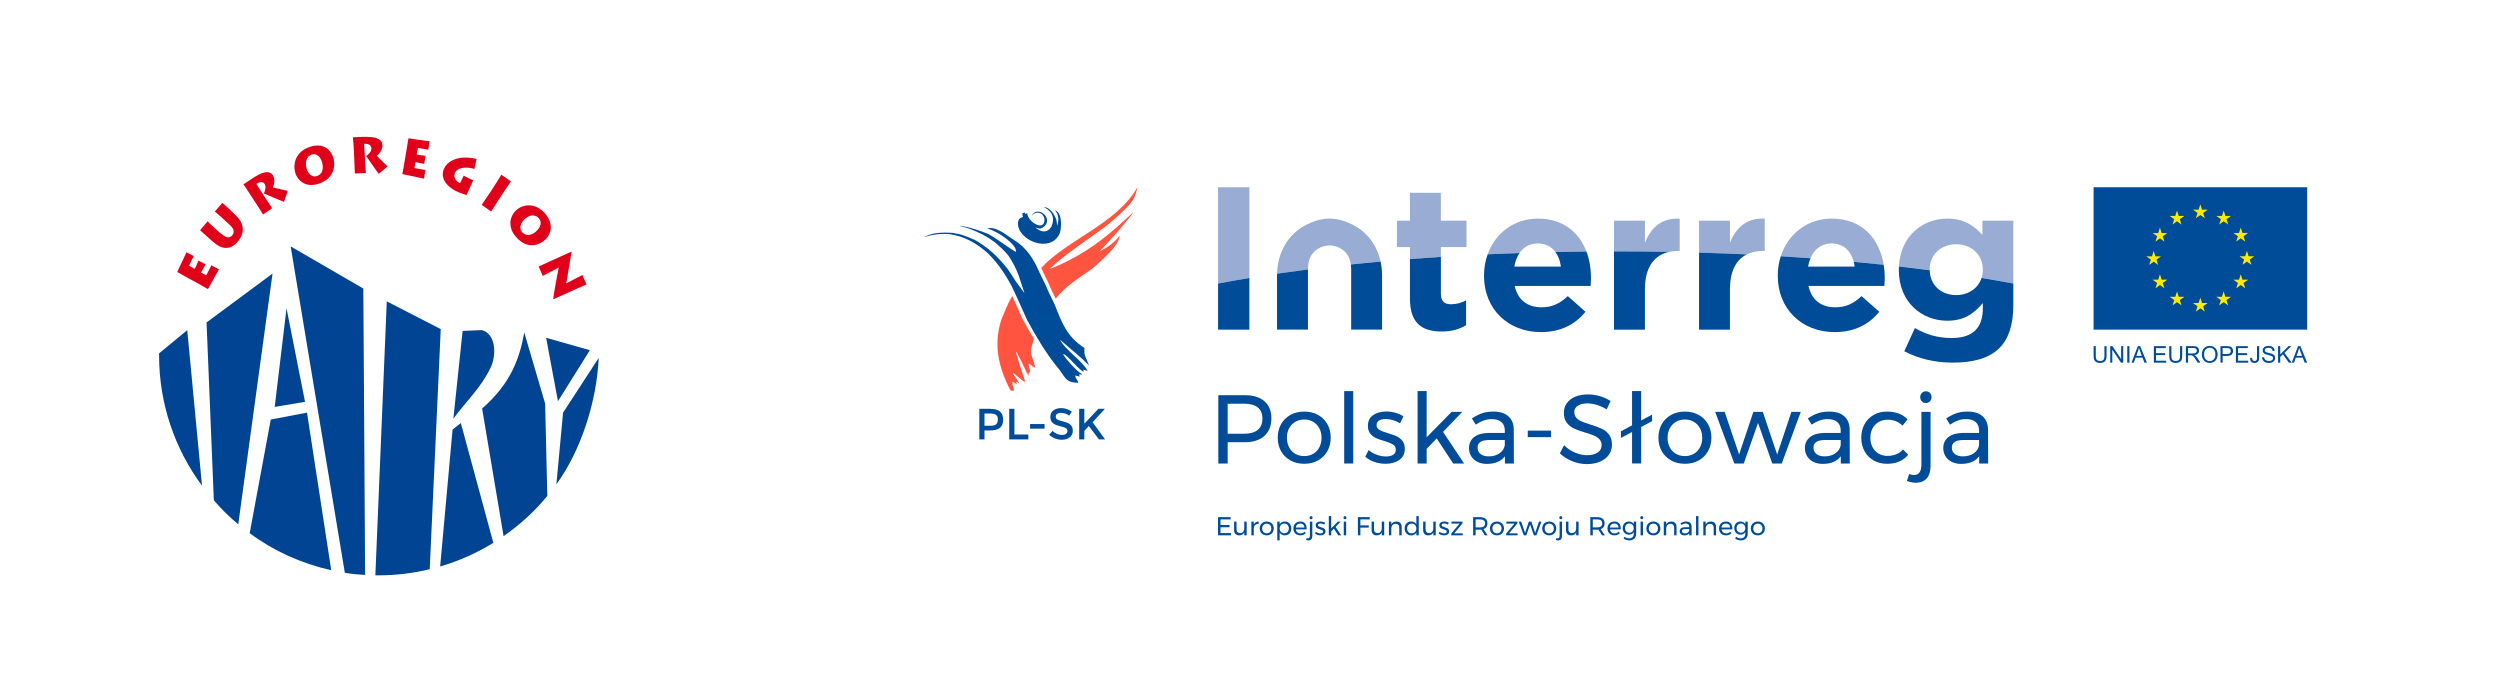 <?xml version="1.0" encoding="utf-8"?>
<!-- Generator: Adobe Illustrator 14.0.0, SVG Export Plug-In . SVG Version: 6.00 Build 43363)  -->
<!DOCTYPE svg PUBLIC "-//W3C//DTD SVG 1.1//EN" "http://www.w3.org/Graphics/SVG/1.1/DTD/svg11.dtd">
<svg version="1.1" id="Warstwa_1" xmlns="http://www.w3.org/2000/svg" xmlns:xlink="http://www.w3.org/1999/xlink" x="0px" y="0px"
	 width="675px" height="187px" viewBox="18 -16 675 187" enable-background="new 18 -16 675 187" xml:space="preserve">
<g>
	<g>
		<path fill="#004493" d="M168.22,114.772l1.809-19.36l9.625-14.783C179.123,92.489,174.814,105.73,168.22,114.772z"/>
		<path fill="#004493" d="M153.967,128.759l-5.798-34.461c7.925-6.914,10.158-13.774,11.381-20.529l5.637,19.198l0.585,24.942
			C162.369,122.059,158.381,125.674,153.967,128.759z"/>
		<path fill="#004493" d="M136.843,136.947l3.351-36.959l2.233-1.757l8.775,32.335C146.788,133.279,141.948,135.459,136.843,136.947
			z"/>
		<path fill="#004493" d="M119.346,139.341l3.084-73.975l14.572,7.499l-2.978,64.828c-4.415,1.064-9.041,1.647-13.774,1.647
			C119.931,139.341,119.666,139.341,119.346,139.341z"/>
		<path fill="#004493" d="M91.585,57.867l-9.253,67.699c-2.394-1.967-4.574-4.146-6.595-6.487l-1.968-48.023L91.585,57.867z"/>
		<path fill="#004493" d="M107.434,137.959l-6.542-42.547l-9.785,1.863l-5.691,30.685C91.851,132.746,99.35,136.15,107.434,137.959z
			"/>
		<path fill="#004493" d="M111.103,138.65L96.478,50.528l19.624,11.381l0.479,77.326C114.72,139.129,112.911,138.97,111.103,138.65z
			"/>
		<polygon fill="#004493" points="165.455,75.205 177.261,78.556 168.646,92.331 		"/>
		<path fill="#004493" d="M60.953,79.406l7.605-6.275l3.988,42.014c-7.286-9.839-11.593-22.017-11.593-35.152
			C60.953,79.777,60.899,79.619,60.953,79.406z"/>
		<polygon fill="#004493" points="92.17,93.871 100.36,92.489 95.361,67.227 		"/>
		<path fill="#004493" d="M140.406,97.062l2.5-23.718l5.212-0.213c3.775,1.011,4.042,6.701,2.287,10.264
			C147.746,88.872,143.703,92.489,140.406,97.062z"/>
	</g>
	<path fill="#E1001A" d="M161.253,50.209v-2.872c0.479-0.106,1.063-0.426,1.595-0.958c1.277-1.223,1.489-2.553,0.585-3.51
		c-0.585-0.638-1.383-0.797-2.18-0.638v-2.765c1.277,0.107,2.606,0.745,3.83,2.074c2.127,2.446,2.234,5.159,0.053,7.233
		C164.285,49.571,162.849,50.316,161.253,50.209L161.253,50.209z M164.551,58.506c0.424-0.213,3.829-2.021,4.308-2.287
		c-0.053,0.266-1.277,6.488-1.49,8.456l0.106,0.106c0.798-0.372,2.554-1.17,4.308-1.967c1.808-0.798,3.616-1.596,4.573-2.021
		l-1.117-2.552c-0.532,0.266-3.723,1.967-4.361,2.287c0.106-0.585,1.064-6.063,1.436-8.456l-0.107-0.106
		c-1.648,0.745-7.924,3.616-8.775,3.989L164.551,58.506z M161.253,39.466v2.765c-0.584,0.16-1.17,0.532-1.648,1.011
		c-1.329,1.223-1.329,2.605-0.638,3.457c0.638,0.639,1.435,0.904,2.287,0.639v2.872c-1.224-0.106-2.605-0.745-3.883-2.181
		c-0.851-0.957-1.33-1.967-1.489-2.872v-1.755c0.212-1.01,0.691-1.861,1.33-2.499C158.275,39.892,159.711,39.308,161.253,39.466
		L161.253,39.466z M155.881,33.085v-0.16l0.054,0.054L155.881,33.085z M155.881,32.925v0.16c-0.318,0.479-1.382,2.074-2.233,3.297
		l-0.797,1.223c-0.745,1.17-2.074,3.191-2.233,3.51l-2.553-1.808c0.373-0.532,2.127-3.191,2.34-3.457l0.798-1.223
		c0.106-0.212,2.021-3.191,2.18-3.457L155.881,32.925L155.881,32.925z M155.881,43.401v1.755
		C155.776,44.519,155.776,43.934,155.881,43.401L155.881,43.401z M102.86,33.883v-2.234c0.266,0,0.478-0.053,0.691-0.106
		c1.383-0.479,1.968-1.808,1.383-3.776c-0.426-1.33-1.17-2.075-2.074-2.127v-2.288c2.446-0.372,4.36,0.798,5.158,3.297
		c0.585,1.968,0.266,5.584-3.988,6.967C103.658,33.776,103.232,33.829,102.86,33.883L102.86,33.883z M116.315,22.821
		c1.489-0.054,1.915,0.531,1.967,1.222c0.054,0.904-0.851,1.702-1.436,2.074c0.373,0.585,3.084,4.361,3.404,4.839l2.393-2.021
		c-0.372-0.425-2.552-2.446-2.871-2.872c0.904-0.851,1.542-1.755,1.489-2.872c-0.053-1.276-1.117-2.021-3.084-2.181
		c-1.17-0.106-3.032-0.053-4.893,0.054c0.054,0.266,0.266,3.244,0.266,3.669l0.053,1.117c0,0.319,0.213,4.68,0.213,5l2.978-0.16
		c-0.053-0.213-0.266-3.669-0.266-4.202L116.315,22.821L116.315,22.821z M132.854,29.893c-0.638-0.052-2.606-0.478-2.978-0.531
		l0.318-1.596c0.266,0.053,2.021,0.426,2.34,0.479l0.373-2.181c-0.585-0.053-2.128-0.266-2.393-0.319l0.319-1.809
		c0.265,0.053,2.339,0.372,2.818,0.479l0.319-2.287c-0.479-0.053-4.946-0.638-5.691-0.797c-0.053,0.372-0.585,3.669-0.638,3.882
		l-0.319,1.861c-0.053,0.319-0.533,3.191-0.691,3.936c0.691,0.106,5.371,1.116,5.85,1.223L132.854,29.893L132.854,29.893z
		 M145.246,33.829c0.16-0.372,0.266-0.638,0.533-1.117l-2.606-1.276c-0.16,0.319-0.32,0.691-0.479,1.063l-0.478,0.958
		c-0.904-0.373-1.967-1.489-1.382-2.766c0.744-1.702,3.562-1.648,5.265-1.063l0.585-2.712c-5.478-1.276-8.084,1.01-8.775,2.553
		c-0.904,1.968-0.212,4.36,3.297,6.168c1.223,0.585,2.447,0.904,2.766,1.011c0.16-0.266,0.638-1.436,0.85-1.862L145.246,33.829z
		 M75.046,55.634c-0.212,0.585-1.223,2.393-1.382,2.712l-1.383-0.744c0.16-0.319,1.063-1.861,1.223-2.233l-1.914-1.011
		c-0.213,0.585-0.904,2.021-1.011,2.233l-1.542-0.851c0.107-0.213,1.011-2.127,1.276-2.606l-1.967-1.011
		c-0.213,0.426-2.181,4.627-2.5,5.318c0.319,0.16,3.19,1.755,3.35,1.861l1.596,0.851c0.266,0.16,2.766,1.543,3.351,1.915
		c0.372-0.638,2.765-4.946,2.978-5.371L75.046,55.634L75.046,55.634z M102.86,23.352v2.287c-0.213,0-0.479,0-0.745,0.106
		c-1.436,0.479-1.808,2.18-1.33,3.776c0.426,1.382,1.224,2.021,2.075,2.127v2.234c-2.712,0.425-4.521-1.277-5.106-3.138
		c-0.798-2.552,0.159-5.85,3.882-7.073C102.062,23.513,102.488,23.406,102.86,23.352L102.86,23.352z M75.737,45.37
		c-0.904-0.798-1.436-1.329-1.649-1.648l-2.074,2.446c0.266,0.212,1.064,0.957,1.542,1.383l0.531,0.479
		c2.447,2.233,3.297,2.712,4.467,2.872c1.808,0.266,3.032-0.904,3.723-1.755c0.958-1.17,1.437-2.5,1.224-3.83
		c-0.213-1.596-1.33-2.766-3.244-4.521l-0.426-0.426c-0.797-0.744-1.595-1.436-1.808-1.595l-2.021,2.34
		c0.372,0.319,1.117,0.958,1.808,1.542l0.373,0.372c2.287,2.074,2.713,2.447,2.872,3.138c0.106,0.532,0,0.957-0.319,1.33
		c-0.266,0.319-0.638,0.585-1.117,0.585c-0.798-0.053-1.595-0.638-3.191-2.074L75.737,45.37L75.737,45.37z M87.225,33.67
		l1.968,3.084c0.266,0.426,2.18,3.297,2.287,3.457l-2.446,1.702c-0.16-0.318-2.5-3.935-2.659-4.148l-0.638-0.957
		c-0.213-0.373-1.808-2.819-2.021-3.031c1.542-1.063,3.084-2.074,4.201-2.659c1.755-0.904,3.084-0.851,3.776,0.212
		c0.584,0.958,0.479,2.074,0,3.297c0.584,0.159,3.457,0.745,3.988,0.904l-1.01,2.978c-0.532-0.213-4.787-1.968-5.425-2.287
		c0.319-0.638,0.691-1.808,0.212-2.553C89.086,33.138,88.395,32.872,87.225,33.67z"/>
</g>
<rect x="583.266" y="34.556" fill="#004C99" width="57.671" height="38.446"/>
<g>
	<defs>
		<rect id="SVGID_1_" x="238.603" y="5.679" width="431.231" height="151.739"/>
	</defs>
	<clipPath id="SVGID_2_">
		<use xlink:href="#SVGID_1_"  overflow="visible"/>
	</clipPath>
	<path clip-path="url(#SVGID_2_)" fill="#99ACD4" d="M346.875,60.557c2.748-0.523,5.572-1.021,8.458-1.501V34.568h-8.458V60.557z"/>
	<path clip-path="url(#SVGID_2_)" fill="#99ACD4" d="M407.036,36.05h-8.349v7.524h-3.514v7.14h3.514v3.233
		c2.756-0.214,5.539-0.413,8.349-0.595v-2.639h6.921v-7.14h-6.921V36.05z"/>
	<path clip-path="url(#SVGID_2_)" fill="#99ACD4" d="M433.236,49.726c2.048,0,3.646,0.862,4.724,2.32
		c2.777-0.06,5.569-0.104,8.374-0.131c-1.936-5.125-6.201-8.889-13.098-8.889c-6.521,0-11.537,4.011-13.566,9.632
		c2.848-0.131,5.718-0.245,8.608-0.345C429.402,50.68,431.085,49.726,433.236,49.726"/>
	<path clip-path="url(#SVGID_2_)" fill="#99ACD4" d="M462.128,49.506v-5.932h-8.349v8.301c0.153,0,0.304-0.001,0.458-0.001
		c4.847,0,9.659,0.047,14.433,0.137c0.751-0.162,1.551-0.252,2.41-0.252h0.44v-8.733C466.577,42.806,463.83,45.441,462.128,49.506"
		/>
	<path clip-path="url(#SVGID_2_)" fill="#99ACD4" d="M485.087,49.506v-5.932h-8.347v8.63c4.339,0.127,8.639,0.29,12.888,0.491
		c1.252-0.624,2.731-0.937,4.411-0.937h0.44v-8.733C489.535,42.806,486.788,45.441,485.087,49.506"/>
	<path clip-path="url(#SVGID_2_)" fill="#99ACD4" d="M512.551,49.726c3.089,0,5.157,1.953,5.95,4.959
		c2.731,0.252,5.431,0.52,8.093,0.803c-1.119-6.856-5.62-12.462-14.043-12.462c-6.723,0-11.844,4.268-13.742,10.166
		c2.699,0.163,5.375,0.342,8.024,0.534C507.877,51.248,509.842,49.726,512.551,49.726"/>
	<path clip-path="url(#SVGID_2_)" fill="#99ACD4" d="M553.249,47.419c-2.25-2.472-4.94-4.395-9.5-4.395
		c-6.543,0-12.655,4.648-13.035,12.921c2.815,0.322,5.59,0.663,8.316,1.021c-0.001-0.035-0.005-0.067-0.005-0.102v-0.11
		c0-4.01,3.075-6.811,7.14-6.811s7.195,2.801,7.195,6.811v0.11c0,0.773-0.119,1.499-0.336,2.171c2.926,0.484,5.789,0.99,8.574,1.52
		V43.574h-8.35V47.419z"/>
	<path clip-path="url(#SVGID_2_)" fill="#99ACD4" d="M383.295,44.706c-1.819-0.924-3.929-1.685-6.314-1.685
		c-2.389,0-4.498,0.761-6.318,1.685c-4.936,2.508-7.712,7.502-7.853,13.183c2.729-0.4,5.509-0.78,8.338-1.142
		c0.016-2.848,0.9-4.761,3.455-5.975c0.553-0.262,1.775-0.519,2.378-0.519c0.6,0,1.822,0.257,2.375,0.519
		c2.125,1.01,3.086,2.521,3.36,4.627c2.646-0.279,5.328-0.539,8.042-0.786C389.822,50.332,387.256,46.718,383.295,44.706"/>
	<path clip-path="url(#SVGID_2_)" fill="#004C99" d="M346.875,73.012h8.458V59.056c-2.886,0.479-5.71,0.978-8.458,1.501V73.012z"/>
	<path clip-path="url(#SVGID_2_)" fill="#004C99" d="M398.688,64.664c0,6.811,3.461,8.843,8.569,8.843
		c2.8,0,4.831-0.659,6.589-1.703v-6.7c-1.208,0.659-2.579,1.044-4.118,1.044c-1.867,0-2.691-0.935-2.691-2.857v-9.937
		c-2.812,0.18-5.593,0.38-8.349,0.594V64.664z"/>
	<path clip-path="url(#SVGID_2_)" fill="#004C99" d="M437.96,52.045c0.769,1.041,1.276,2.384,1.482,3.941h-12.577
		c0.25-1.435,0.729-2.679,1.413-3.674c-2.891,0.1-5.761,0.214-8.608,0.345c-0.638,1.764-0.989,3.682-0.989,5.69v0.111
		c0,9.007,6.536,15.212,15.379,15.212c5.328,0,9.281-2.087,12.027-5.492l-4.778-4.23c-2.307,2.143-4.338,3.021-7.138,3.021
		c-3.734,0-6.373-1.977-7.196-5.766h20.485c0.057-0.77,0.111-1.538,0.111-2.197c0-2.492-0.412-4.914-1.237-7.094
		C443.529,51.942,440.737,51.985,437.96,52.045"/>
	<path clip-path="url(#SVGID_2_)" fill="#004C99" d="M453.779,51.875v21.138h8.349V62.138c0-5.941,2.438-9.245,6.542-10.128
		c-4.773-0.09-9.586-0.137-14.433-0.137C454.083,51.873,453.933,51.875,453.779,51.875"/>
	<path clip-path="url(#SVGID_2_)" fill="#004C99" d="M476.74,73.012h8.347V62.139c0-4.902,1.659-8.009,4.541-9.445
		c-4.249-0.2-8.549-0.362-12.888-0.49V73.012z"/>
	<path clip-path="url(#SVGID_2_)" fill="#004C99" d="M518.501,54.685c0.111,0.416,0.196,0.849,0.257,1.302h-12.579
		c0.144-0.82,0.365-1.576,0.654-2.262c-2.649-0.192-5.325-0.371-8.024-0.534c-0.52,1.617-0.812,3.348-0.812,5.158v0.11
		c0,9.006,6.536,15.212,15.377,15.212c5.329,0,9.282-2.087,12.029-5.491l-4.78-4.23c-2.305,2.142-4.338,3.021-7.14,3.021
		c-3.734,0-6.37-1.977-7.193-5.768h20.486c0.053-0.768,0.107-1.538,0.107-2.195c0-1.197-0.103-2.374-0.29-3.52
		C523.932,55.205,521.234,54.937,518.501,54.685"/>
	<path clip-path="url(#SVGID_2_)" fill="#004C99" d="M546.165,63.675c-4.028,0-7.083-2.701-7.135-6.709
		c-2.727-0.358-5.501-0.698-8.316-1.021c-0.012,0.27-0.035,0.532-0.035,0.811v0.11c0,8.732,6.204,13.73,13.07,13.73
		c4.449,0,7.14-1.812,9.611-4.779v1.429c0,5.273-2.69,8.018-8.403,8.018c-3.9,0-6.919-0.988-9.941-2.69l-2.856,6.261
		c3.734,1.977,8.24,3.075,13.019,3.075c5.711,0,9.938-1.208,12.687-3.954c2.472-2.472,3.734-6.316,3.734-11.589v-5.809
		c-2.785-0.531-5.648-1.036-8.574-1.521C552.117,61.849,549.446,63.675,546.165,63.675"/>
	<path clip-path="url(#SVGID_2_)" fill="#004C99" d="M382.716,55.4c0.06,0.447,0.099,0.915,0.099,1.418v2.863v12.244v1.076h8.346
		V58.448v-0.11c0-1.281-0.14-2.528-0.402-3.725C388.045,54.861,385.361,55.121,382.716,55.4"/>
	<path clip-path="url(#SVGID_2_)" fill="#004C99" d="M362.797,58.338v0.11v14.554h8.349v-1.076V59.682v-2.863
		c0-0.024,0.003-0.048,0.003-0.071c-2.829,0.362-5.61,0.743-8.338,1.142C362.808,58.039,362.797,58.188,362.797,58.338"/>
	<polygon clip-path="url(#SVGID_2_)" fill="#FFEB00" points="622.531,46.903 622.995,45.448 623.464,46.901 624.985,46.901 
		623.751,47.789 624.214,49.225 622.995,48.336 621.781,49.225 622.242,47.789 621.007,46.901 	"/>
	<polygon clip-path="url(#SVGID_2_)" fill="#FFEB00" points="611.623,40.611 612.091,39.156 612.556,40.608 614.079,40.608 
		612.843,41.497 613.306,42.933 612.091,42.046 610.871,42.933 611.334,41.497 610.099,40.608 	"/>
	<polygon clip-path="url(#SVGID_2_)" fill="#FFEB00" points="597.503,53.209 599.028,53.212 599.492,51.755 599.96,53.209 
		601.482,53.209 600.247,54.095 600.712,55.534 599.492,54.646 598.277,55.534 598.74,54.095 	"/>
	<polygon clip-path="url(#SVGID_2_)" fill="#FFEB00" points="602.401,61.842 601.183,60.951 599.967,61.842 600.432,60.405 
		599.196,59.517 600.719,59.519 601.183,58.063 601.651,59.517 603.172,59.517 601.937,60.405 	"/>
	<polygon clip-path="url(#SVGID_2_)" fill="#FFEB00" points="601.937,47.809 602.401,49.243 601.183,48.356 599.967,49.243 
		600.432,47.809 599.196,46.92 600.719,46.922 601.183,45.465 601.649,46.92 603.172,46.92 	"/>
	<polygon clip-path="url(#SVGID_2_)" fill="#FFEB00" points="605.324,42.303 605.79,40.847 606.257,42.301 607.781,42.301 
		606.546,43.19 607.007,44.626 605.792,43.737 604.576,44.626 605.037,43.19 603.802,42.301 	"/>
	<polygon clip-path="url(#SVGID_2_)" fill="#FFEB00" points="607.018,66.459 605.801,65.572 604.584,66.459 605.048,65.021 
		603.813,64.134 605.334,64.136 605.801,62.681 606.268,64.134 607.791,64.134 606.556,65.021 	"/>
	<polygon clip-path="url(#SVGID_2_)" fill="#FFEB00" points="613.308,68.13 612.091,67.244 610.875,68.13 611.334,66.694 
		610.099,65.806 611.625,65.807 612.089,64.352 612.558,65.806 614.081,65.806 612.845,66.694 	"/>
	<polygon clip-path="url(#SVGID_2_)" fill="#FFEB00" points="619.598,66.459 618.378,65.572 617.165,66.459 617.624,65.021 
		616.391,64.134 617.915,64.136 618.378,62.681 618.846,64.134 620.37,64.134 619.133,65.021 	"/>
	<polygon clip-path="url(#SVGID_2_)" fill="#FFEB00" points="619.151,43.192 619.613,44.627 618.4,43.737 617.182,44.627 
		617.644,43.192 616.41,42.301 617.932,42.304 618.398,40.847 618.863,42.301 620.387,42.301 	"/>
	<polygon clip-path="url(#SVGID_2_)" fill="#FFEB00" points="624.216,61.842 622.997,60.951 621.781,61.842 622.244,60.405 
		621.009,59.517 622.531,59.519 622.997,58.063 623.464,59.517 624.985,59.517 623.751,60.405 	"/>
	<polygon clip-path="url(#SVGID_2_)" fill="#FFEB00" points="625.885,55.515 624.668,54.625 623.453,55.515 623.915,54.079 
		622.68,53.192 624.202,53.194 624.668,51.737 625.135,53.192 626.658,53.192 625.422,54.079 	"/>
	<path clip-path="url(#SVGID_2_)" fill="#004C99" d="M586.192,77.461h0.587v2.576c0,0.448-0.049,0.803-0.149,1.067
		c-0.103,0.265-0.286,0.478-0.551,0.642c-0.263,0.165-0.611,0.249-1.04,0.249c-0.419,0-0.759-0.073-1.025-0.217
		c-0.267-0.143-0.454-0.352-0.568-0.625c-0.115-0.272-0.171-0.646-0.171-1.116v-2.576h0.589v2.573c0,0.387,0.036,0.672,0.108,0.855
		c0.071,0.184,0.196,0.323,0.372,0.423s0.391,0.151,0.643,0.151c0.434,0,0.743-0.099,0.927-0.297
		c0.187-0.195,0.279-0.574,0.279-1.133V77.461z"/>
	<polygon clip-path="url(#SVGID_2_)" fill="#004C99" points="587.759,81.919 587.759,77.461 588.361,77.461 590.704,80.961 
		590.704,77.461 591.27,77.461 591.27,81.919 590.663,81.919 588.322,78.417 588.322,81.919 	"/>
	<rect x="592.361" y="77.461" clip-path="url(#SVGID_2_)" fill="#004C99" width="0.589" height="4.457"/>
	<path clip-path="url(#SVGID_2_)" fill="#004C99" d="M593.504,81.918l1.71-4.457h0.636l1.824,4.457h-0.671l-0.521-1.349h-1.863
		l-0.49,1.349H593.504z M594.789,80.089h1.512l-0.469-1.235c-0.138-0.376-0.245-0.683-0.313-0.924
		c-0.059,0.285-0.139,0.568-0.241,0.85L594.789,80.089z"/>
	<polygon clip-path="url(#SVGID_2_)" fill="#004C99" points="599.543,81.919 599.543,77.461 602.767,77.461 602.767,77.988 
		600.134,77.988 600.134,79.353 602.6,79.353 602.6,79.876 600.134,79.876 600.134,81.392 602.871,81.392 602.871,81.919 	"/>
	<path clip-path="url(#SVGID_2_)" fill="#004C99" d="M606.61,77.461h0.588v2.576c0,0.448-0.048,0.803-0.15,1.067
		c-0.101,0.265-0.285,0.478-0.549,0.642c-0.265,0.165-0.613,0.249-1.042,0.249c-0.416,0-0.758-0.073-1.024-0.217
		c-0.265-0.143-0.455-0.352-0.569-0.625c-0.114-0.272-0.171-0.646-0.171-1.116v-2.576h0.59v2.573c0,0.387,0.037,0.672,0.109,0.855
		c0.071,0.184,0.194,0.323,0.372,0.423c0.175,0.1,0.39,0.151,0.643,0.151c0.434,0,0.743-0.099,0.926-0.297
		c0.187-0.195,0.278-0.574,0.278-1.133V77.461z"/>
	<path clip-path="url(#SVGID_2_)" fill="#004C99" d="M608.19,81.919V77.46h1.977c0.398,0,0.699,0.04,0.907,0.12
		c0.209,0.081,0.373,0.221,0.494,0.424c0.125,0.204,0.187,0.428,0.187,0.673c0,0.317-0.103,0.583-0.307,0.798
		c-0.205,0.219-0.521,0.355-0.949,0.417c0.157,0.074,0.274,0.147,0.355,0.221c0.172,0.157,0.336,0.354,0.49,0.593l0.775,1.214
		h-0.741l-0.592-0.929c-0.172-0.269-0.313-0.471-0.425-0.614c-0.113-0.142-0.212-0.24-0.299-0.297
		c-0.089-0.059-0.18-0.097-0.271-0.12c-0.066-0.014-0.174-0.021-0.328-0.021h-0.685v1.98H608.19z M608.78,79.428h1.271
		c0.269,0,0.479-0.028,0.629-0.083c0.154-0.055,0.269-0.144,0.347-0.269c0.082-0.122,0.122-0.256,0.122-0.399
		c0-0.211-0.077-0.384-0.229-0.521c-0.157-0.135-0.396-0.203-0.726-0.203h-1.413V79.428z"/>
	<path clip-path="url(#SVGID_2_)" fill="#004C99" d="M612.501,79.747c0-0.738,0.198-1.319,0.595-1.737
		c0.399-0.418,0.912-0.628,1.539-0.628c0.412,0,0.782,0.098,1.114,0.295c0.328,0.196,0.58,0.469,0.753,0.823
		c0.173,0.352,0.262,0.75,0.262,1.196c0,0.453-0.091,0.855-0.273,1.212c-0.183,0.357-0.44,0.628-0.777,0.812
		c-0.333,0.184-0.693,0.275-1.081,0.275c-0.419,0-0.793-0.102-1.126-0.305c-0.33-0.203-0.579-0.479-0.75-0.831
		C612.585,80.51,612.501,80.139,612.501,79.747 M613.109,79.758c0,0.536,0.142,0.958,0.432,1.27
		c0.289,0.309,0.651,0.462,1.087,0.462c0.444,0,0.81-0.155,1.097-0.467c0.287-0.313,0.429-0.757,0.429-1.33
		c0-0.361-0.06-0.681-0.183-0.949c-0.121-0.271-0.301-0.481-0.538-0.631c-0.235-0.15-0.501-0.224-0.793-0.224
		c-0.42,0-0.778,0.146-1.079,0.431C613.26,78.606,613.109,79.086,613.109,79.758"/>
	<path clip-path="url(#SVGID_2_)" fill="#004C99" d="M617.523,81.918v-4.457h1.682c0.295,0,0.524,0.014,0.68,0.044
		c0.217,0.034,0.399,0.104,0.55,0.205c0.147,0.104,0.267,0.247,0.357,0.431c0.09,0.186,0.135,0.389,0.135,0.609
		c0,0.379-0.121,0.699-0.362,0.964c-0.241,0.263-0.677,0.392-1.307,0.392h-1.145v1.813H617.523z M618.113,79.581h1.153
		c0.381,0,0.652-0.072,0.812-0.214c0.162-0.142,0.24-0.342,0.24-0.601c0-0.185-0.046-0.344-0.14-0.478
		c-0.096-0.132-0.221-0.22-0.373-0.262c-0.101-0.028-0.283-0.04-0.552-0.04h-1.141V79.581z"/>
	<polygon clip-path="url(#SVGID_2_)" fill="#004C99" points="621.69,81.919 621.69,77.461 624.912,77.461 624.912,77.988 
		622.28,77.988 622.28,79.353 624.747,79.353 624.747,79.876 622.28,79.876 622.28,81.392 625.017,81.392 625.017,81.919 	"/>
	<path clip-path="url(#SVGID_2_)" fill="#004C99" d="M625.531,80.654l0.531-0.073c0.014,0.341,0.076,0.571,0.192,0.7
		c0.111,0.123,0.271,0.188,0.469,0.188c0.15,0,0.276-0.035,0.386-0.104c0.105-0.066,0.18-0.159,0.222-0.275
		c0.04-0.118,0.061-0.304,0.061-0.56V77.46h0.589v3.038c0,0.375-0.044,0.662-0.133,0.866c-0.093,0.207-0.236,0.362-0.429,0.469
		c-0.197,0.107-0.428,0.162-0.692,0.162c-0.39,0-0.69-0.113-0.896-0.337C625.621,81.431,625.522,81.097,625.531,80.654"/>
	<path clip-path="url(#SVGID_2_)" fill="#004C99" d="M628.746,80.486l0.557-0.047c0.025,0.222,0.087,0.404,0.185,0.548
		c0.096,0.144,0.244,0.257,0.447,0.346c0.202,0.088,0.431,0.133,0.684,0.133c0.224,0,0.424-0.035,0.597-0.102
		c0.172-0.066,0.302-0.157,0.386-0.274s0.123-0.243,0.123-0.383c0-0.139-0.037-0.261-0.118-0.364
		c-0.083-0.104-0.217-0.192-0.403-0.264c-0.119-0.048-0.384-0.12-0.794-0.217c-0.408-0.101-0.695-0.192-0.859-0.278
		c-0.214-0.11-0.372-0.251-0.477-0.415c-0.104-0.166-0.157-0.352-0.157-0.556c0-0.225,0.065-0.436,0.191-0.632
		c0.128-0.194,0.314-0.343,0.561-0.444s0.518-0.152,0.816-0.152c0.331,0,0.624,0.054,0.875,0.159
		c0.253,0.106,0.445,0.262,0.582,0.471c0.135,0.206,0.209,0.44,0.219,0.701l-0.563,0.044c-0.032-0.281-0.135-0.495-0.312-0.639
		c-0.174-0.144-0.434-0.217-0.775-0.217c-0.356,0-0.616,0.066-0.778,0.195c-0.164,0.132-0.245,0.289-0.245,0.475
		c0,0.159,0.057,0.29,0.173,0.394c0.112,0.105,0.41,0.21,0.889,0.32c0.479,0.106,0.808,0.201,0.987,0.282
		c0.258,0.12,0.451,0.271,0.575,0.454c0.122,0.184,0.185,0.397,0.185,0.636c0,0.235-0.069,0.461-0.205,0.669
		c-0.133,0.211-0.329,0.373-0.584,0.49c-0.253,0.117-0.54,0.175-0.859,0.175c-0.403,0-0.741-0.058-1.013-0.177
		c-0.273-0.117-0.489-0.294-0.643-0.529C628.835,81.051,628.755,80.785,628.746,80.486"/>
	<polygon clip-path="url(#SVGID_2_)" fill="#004C99" points="633.075,81.919 633.075,77.461 633.664,77.461 633.664,79.673 
		635.877,77.461 636.678,77.461 634.806,79.267 636.76,81.919 635.982,81.919 634.394,79.664 633.664,80.374 633.664,81.919 	"/>
	<path clip-path="url(#SVGID_2_)" fill="#004C99" d="M636.765,81.918l1.711-4.457h0.635l1.825,4.457h-0.672l-0.52-1.349h-1.865
		l-0.49,1.349H636.765z M638.05,80.089h1.512l-0.466-1.235c-0.141-0.376-0.248-0.683-0.314-0.924
		c-0.059,0.285-0.139,0.568-0.243,0.85L638.05,80.089z"/>
	<path clip-path="url(#SVGID_2_)" fill-rule="evenodd" clip-rule="evenodd" fill="#FF543F" d="M288.356,70.315
		c0.876-2.151,1.79-4.392,2.932-6.42c0.946,2.066,1.859,4.155,2.797,6.226c0.938,1.733,1.968,3.561,3.063,5.367
		c-0.217,1.118-0.943,2.706-0.806,3.764c0.026,0.563,1.217,3.369,1.086,3.917c-0.249,0.444-1.438-1.345-1.686-0.889
		c0,0.77,0.43,1.319,0.351,2.128c-0.431,0.308-0.364,0.553-0.364,1.018c-0.25,0.062-3.245-6.937-3.396-6.369
		c0.091,0.862,2.248,7.268,2.509,8.104c-1.522-0.675-3.046-2.649-3.39-2.396l1.728,2.66c-0.235,0-0.558-0.29-0.753-0.381
		c0.052,0.39,0.052,0.39,0.025,0.729c-0.325-0.221-0.757-0.627-1.147-0.706c0,0.838,0.39,1.622,0.509,2.455
		c-0.327-0.041-0.652-0.078-0.979-0.104C287.462,82.96,286.247,76.987,288.356,70.315"/>
	<path clip-path="url(#SVGID_2_)" fill-rule="evenodd" clip-rule="evenodd" fill="#FF543F" d="M299.129,56.339
		c7.078-7.677,20.33-11.883,25.966-21.76c-0.708,3.908-2.507,5.001-4.679,7.209c-1.253,1.109-2.532,2.283-3.863,3.301
		c-5.024,3.771-10.556,7.216-15.162,11.521c1.513-0.431,3.118-1.331,4.565-1.97c7.437-3.719,12.087-7.831,17.996-13.31
		c-0.418,0.849-1.332,1.748-1.919,2.505c-2.235,2.85-4.711,5.374-7.033,7.946c0.026,0,0.051,0.014,0.092,0.026
		c2.036-1.147,3.797-2.244,5.206-4.162c0,2.592-5.368,7.129-7.425,8.913c-3.694,2.617-6.947,4.522-9.851,8.068
		c-1.307-2.679-1.309-2.692-1.332-2.809c-0.09-0.105,0.025-0.182-1.971-4.175C299.523,57.196,299.327,56.761,299.129,56.339"/>
	<path clip-path="url(#SVGID_2_)" fill-rule="evenodd" clip-rule="evenodd" fill="#004C99" d="M300.006,43.075
		c-0.354-1.358-1.319-1.996-2.689-1.475c-0.261,0.208-0.509,0.418-0.756,0.626c1.692-3.087,6.341,1.08,2.941,3.243
		c-0.768,0.46-1.42,0.097-1.937-0.045c1.487,1.317,3.185,1.596,4.307-0.219c1.531-3.549-1.326-4.93-2.088-5.302
		c1.683,0,2.974,2.05,3.418,3.419c0.119,0.548,0.119,0.548,0.222,1.619c0.547-1.449,0.482-3.014-0.601-4.189
		c2.371,0.783,1.638,5.942,1.188,6.511c-2.593,5.193-11.326,1.62-11.17-3.093c0.182-0.933,0.345-1.302,1.327-1.571
		c0.014-0.275-0.231-0.844-0.074-1.064c0.306,0,0.35-0.094,0.6-0.144c0.11,0.289,0.181,0.641,0.653,0.065
		C295.387,43.942,300.202,46.819,300.006,43.075"/>
	<path clip-path="url(#SVGID_2_)" fill-rule="evenodd" clip-rule="evenodd" fill="#004C99" d="M303.32,82.948
		c-2.945-3.646-5.75-8.378-8.012-12.561c-1.37-3.026-2.687-6.093-4.136-9.069c-1.736-3.276-3.719-6.211-6.355-8.847
		c-3.053-2.768-6.433-4.711-10.569-5.272c-2.415-0.17-4.358,0.117-6.708,0.795c0.041-0.064,0.041-0.064,1.436-0.626
		c0.457-0.117,0.913-0.234,1.382-0.353c1.723-0.262,3.275-0.247,4.986-0.13c0.703,0.144,1.408,0.287,2.113,0.444
		c1.24,0.378,2.414,0.861,3.602,1.382c3.678,2.01,6.497,4.672,9.056,7.986c0.99,1.437,0.99,1.437,1.97,3.014l2.519,3.431
		l-1.553-4.736c-0.719-1.943-1.619-3.641-2.754-5.361c-1.083-1.372-2.34-2.462-3.657-3.623c-2.154-1.592-4.269-2.662-6.76-3.616
		c-1.214-0.338-1.117-0.434-2.788-0.787c0-0.038,0-0.038,0.887,0.041c2.39,0.469,4.529,1.2,6.786,2.086
		c1.826,0.887,5.745,3.919,7.533,4.873c0.413-1.844-4.72-5.525-7.729-6.321c1.449-0.482,3.081,0.431,4.295,1.124
		c1.422,0.966,2.845,1.931,4.267,2.897c2.946,2.402,4.291,5.018,5.78,8.376c1.996,3.993,1.879,4.072,1.97,4.175
		c0.026,0.131,0.026,0.131,1.841,3.851c1.941,4.908,3.273,8.759,8.076,11.822c0,0.665-0.103,1.527,0.185,2.14
		c0.506,1.197,0.685,1.737,1.07,2.598c-1.202-1.063-1.277-1.255-1.716-1.681c-0.04,0-6.121-5.302-6.147-5.29
		c1.322,2.699,5.887,5.547,7.472,8.406c-0.404-0.065-0.783-0.234-1.175-0.301c0.04,0.171,0.078,0.338,0.131,0.522
		c-0.978,0-4.566-4.739-5.544-4.739c-0.222,0.219,3.39,4.527,5.049,5.404c-0.014,0.037-0.026,0.078-0.04,0.117
		c-0.26-0.014-0.509-0.014-0.756-0.014c0.065,0.185,0.13,0.38,0.208,0.574c-0.418-0.103-0.823-0.208-1.227-0.299
		c0,0.771,0.717,1.213,0.834,1.956C305.375,87.337,305.722,85.623,303.32,82.948"/>
	<path clip-path="url(#SVGID_2_)" fill="#004C99" d="M287.992,95.104c0.574,0.48,0.863,1.221,0.863,2.222
		c0,0.999-0.294,1.732-0.88,2.195c-0.588,0.466-1.487,0.698-2.699,0.698h-1.464v2.421h-1.395v-8.255h2.834
		C286.504,94.386,287.417,94.625,287.992,95.104 M287.005,98.512c0.28-0.296,0.42-0.728,0.42-1.299c0-0.57-0.178-0.976-0.532-1.211
		c-0.355-0.235-0.91-0.354-1.665-0.354h-1.417v3.306h1.618C286.201,98.954,286.726,98.807,287.005,98.512"/>
	<polygon clip-path="url(#SVGID_2_)" fill="#004C99" points="290.495,102.641 290.495,94.384 291.889,94.384 291.889,101.316 
		295.655,101.316 295.655,102.641 	"/>
	<rect x="296.117" y="98.494" clip-path="url(#SVGID_2_)" fill="#004C99" width="3.921" height="1.24"/>
	<path clip-path="url(#SVGID_2_)" fill="#004C99" d="M304.438,95.471c-0.406,0-0.738,0.082-0.997,0.249
		c-0.26,0.164-0.39,0.414-0.39,0.748c0,0.337,0.13,0.592,0.39,0.77c0.259,0.178,0.812,0.369,1.658,0.572
		c0.847,0.205,1.485,0.492,1.914,0.86c0.429,0.371,0.644,0.918,0.644,1.639c0,0.72-0.273,1.306-0.816,1.753
		c-0.544,0.449-1.255,0.673-2.138,0.673c-1.291,0-2.436-0.444-3.438-1.334l0.875-1.053c0.834,0.725,1.701,1.087,2.598,1.087
		c0.45,0,0.805-0.096,1.069-0.289c0.264-0.191,0.396-0.449,0.396-0.767c0-0.319-0.125-0.567-0.372-0.745
		c-0.248-0.176-0.675-0.338-1.282-0.483c-0.605-0.146-1.067-0.28-1.382-0.403c-0.314-0.119-0.594-0.28-0.838-0.477
		c-0.488-0.369-0.733-0.938-0.733-1.701s0.279-1.352,0.833-1.765c0.556-0.414,1.242-0.62,2.061-0.62c0.528,0,1.051,0.087,1.571,0.26
		c0.52,0.174,0.969,0.416,1.347,0.73l-0.744,1.053c-0.244-0.221-0.575-0.403-0.992-0.545
		C305.255,95.541,304.843,95.471,304.438,95.471"/>
	<polygon clip-path="url(#SVGID_2_)" fill="#004C99" points="309.38,94.384 310.774,94.384 310.774,98.411 314.553,94.384 
		316.325,94.384 313.007,97.999 316.372,102.639 314.719,102.639 311.978,99.025 310.774,100.326 310.774,102.639 309.38,102.639 	
		"/>
</g>
<g>
	<path fill="#004C99" d="M359.392,92.335c1.256,1.09,1.884,2.618,1.884,4.585c0,2.056-0.632,3.649-1.896,4.782
		s-3.039,1.699-5.322,1.699h-4.585v5.744h-2.529V90.702h7.114C356.357,90.702,358.136,91.246,359.392,92.335z M357.587,100.068
		c0.844-0.693,1.265-1.717,1.265-3.069c0-1.317-0.421-2.314-1.265-2.99c-0.843-0.676-2.055-1.015-3.636-1.015l-4.479,0.026v8.089
		h4.479C355.532,101.109,356.744,100.763,357.587,100.068z"/>
	<path fill="#004C99" d="M373.857,96.024c1.08,0.597,1.923,1.427,2.529,2.489c0.605,1.063,0.909,2.279,0.909,3.649
		s-0.304,2.592-0.909,3.662c-0.606,1.072-1.449,1.906-2.529,2.504c-1.081,0.597-2.314,0.896-3.702,0.896
		c-1.405,0-2.648-0.299-3.729-0.896c-1.08-0.598-1.923-1.428-2.529-2.49c-0.605-1.063-0.909-2.288-0.909-3.676
		c0-1.37,0.304-2.586,0.909-3.649c0.606-1.063,1.449-1.893,2.529-2.489c1.08-0.598,2.323-0.896,3.729-0.896
		C371.543,95.128,372.776,95.427,373.857,96.024z M367.718,97.895c-0.711,0.422-1.265,1.006-1.66,1.753
		c-0.395,0.746-0.593,1.594-0.593,2.542c0,0.967,0.198,1.827,0.593,2.582c0.396,0.756,0.949,1.34,1.66,1.752
		c0.712,0.413,1.523,0.619,2.438,0.619c0.896,0,1.699-0.206,2.411-0.619c0.711-0.412,1.265-0.996,1.659-1.752
		c0.396-0.755,0.593-1.615,0.593-2.582c0-0.948-0.197-1.796-0.593-2.542c-0.395-0.747-0.948-1.331-1.659-1.753
		c-0.712-0.421-1.516-0.632-2.411-0.632C369.241,97.263,368.43,97.474,367.718,97.895z"/>
	<path fill="#004C99" d="M380.931,89.596h2.45v19.55h-2.45V89.596z"/>
	<path fill="#004C99" d="M394.117,97.447c-0.693-0.211-1.356-0.316-1.989-0.316c-0.737,0-1.33,0.136-1.778,0.408
		c-0.447,0.272-0.672,0.689-0.672,1.252s0.251,0.987,0.751,1.277c0.501,0.29,1.261,0.584,2.279,0.883
		c0.966,0.281,1.756,0.563,2.371,0.843c0.615,0.281,1.138,0.694,1.568,1.239c0.43,0.544,0.646,1.265,0.646,2.16
		c0,1.317-0.497,2.318-1.489,3.004c-0.992,0.685-2.227,1.027-3.702,1.027c-1.036,0-2.042-0.167-3.017-0.501
		c-0.975-0.333-1.796-0.808-2.463-1.423l0.922-1.791c0.579,0.526,1.295,0.948,2.147,1.265c0.852,0.316,1.682,0.474,2.489,0.474
		c0.809,0,1.458-0.148,1.95-0.447c0.491-0.299,0.737-0.755,0.737-1.37c0-0.633-0.259-1.106-0.777-1.423
		c-0.518-0.316-1.304-0.633-2.357-0.948c-0.932-0.264-1.691-0.531-2.279-0.804c-0.589-0.272-1.09-0.672-1.502-1.199
		c-0.413-0.527-0.619-1.212-0.619-2.055c0-1.3,0.475-2.275,1.423-2.925c0.948-0.65,2.134-0.976,3.557-0.976
		c0.844,0,1.674,0.119,2.49,0.356c0.816,0.236,1.523,0.558,2.121,0.961l-0.896,1.871C395.448,97.938,394.812,97.658,394.117,97.447z
		"/>
	<path fill="#004C99" d="M410.361,109.146l-4.453-6.771l-2.714,2.819v3.952h-2.45v-19.55h2.45v12.462l6.745-6.851h2.872l-5.19,5.401
		l5.691,8.537H410.361z"/>
	<path fill="#004C99" d="M424.325,109.146v-1.95c-1.037,1.37-2.661,2.056-4.874,2.056c-0.967,0-1.814-0.185-2.543-0.554
		c-0.729-0.368-1.291-0.878-1.687-1.528c-0.396-0.649-0.593-1.378-0.593-2.187c0-1.247,0.461-2.235,1.384-2.964
		c0.922-0.729,2.208-1.103,3.859-1.12h4.427v-0.658c0-0.984-0.303-1.743-0.909-2.279c-0.605-0.536-1.488-0.804-2.647-0.804
		c-1.406,0-2.837,0.501-4.295,1.502l-1.027-1.687c1.001-0.649,1.927-1.12,2.779-1.409c0.852-0.29,1.866-0.436,3.043-0.436
		c1.739,0,3.083,0.427,4.031,1.278c0.948,0.853,1.432,2.042,1.449,3.57l0.026,9.169H424.325z M422.862,106.393
		c0.8-0.554,1.278-1.287,1.437-2.2v-1.396h-4.084c-1.106,0-1.928,0.167-2.464,0.5c-0.536,0.334-0.804,0.861-0.804,1.581
		c0,0.721,0.272,1.291,0.817,1.713c0.544,0.422,1.273,0.632,2.187,0.632C421.093,107.222,422.063,106.945,422.862,106.393z"/>
	<path fill="#004C99" d="M430.49,100.267h6.297v1.765h-6.297V100.267z"/>
	<path fill="#004C99" d="M449.132,93.323c-0.923-0.271-1.771-0.408-2.543-0.408c-1.071,0-1.928,0.207-2.569,0.619
		c-0.641,0.413-0.961,0.979-0.961,1.699c0,0.65,0.192,1.182,0.579,1.595c0.387,0.412,0.86,0.737,1.423,0.975
		c0.562,0.237,1.344,0.514,2.345,0.83c1.247,0.387,2.257,0.755,3.03,1.106c0.772,0.352,1.432,0.874,1.977,1.567
		c0.544,0.694,0.816,1.612,0.816,2.754c0,1.054-0.286,1.976-0.856,2.767c-0.571,0.79-1.37,1.4-2.397,1.831s-2.209,0.646-3.544,0.646
		c-1.353,0-2.67-0.264-3.952-0.791c-1.282-0.526-2.389-1.229-3.32-2.107l1.134-2.187c0.878,0.86,1.866,1.523,2.964,1.989
		c1.098,0.465,2.164,0.698,3.201,0.698c1.229,0,2.2-0.241,2.911-0.725c0.712-0.483,1.067-1.138,1.067-1.963
		c0-0.65-0.193-1.186-0.58-1.607c-0.386-0.422-0.874-0.755-1.462-1.001c-0.589-0.246-1.383-0.519-2.385-0.817
		c-1.229-0.369-2.23-0.729-3.003-1.08c-0.773-0.352-1.428-0.869-1.963-1.555c-0.536-0.685-0.804-1.59-0.804-2.714
		c0-0.983,0.271-1.853,0.816-2.608c0.544-0.755,1.309-1.335,2.292-1.739c0.983-0.403,2.125-0.605,3.426-0.605
		c1.106,0,2.19,0.162,3.254,0.487c1.063,0.325,2.007,0.76,2.832,1.305l-1.054,2.266C450.945,94.005,450.054,93.596,449.132,93.323z"
		/>
	<path fill="#004C99" d="M464.058,95.945v1.766l-2.951,1.58v9.854h-2.45v-8.511l-3.004,1.607v-1.792l3.004-1.606v-9.248h2.45v7.931
		L464.058,95.945z"/>
	<path fill="#004C99" d="M476.639,96.024c1.08,0.597,1.923,1.427,2.529,2.489c0.605,1.063,0.909,2.279,0.909,3.649
		s-0.304,2.592-0.909,3.662c-0.606,1.072-1.449,1.906-2.529,2.504c-1.081,0.597-2.314,0.896-3.702,0.896
		c-1.405,0-2.648-0.299-3.729-0.896c-1.08-0.598-1.923-1.428-2.529-2.49c-0.605-1.063-0.909-2.288-0.909-3.676
		c0-1.37,0.304-2.586,0.909-3.649c0.606-1.063,1.449-1.893,2.529-2.489c1.08-0.598,2.323-0.896,3.729-0.896
		C474.324,95.128,475.558,95.427,476.639,96.024z M470.499,97.895c-0.711,0.422-1.265,1.006-1.66,1.753
		c-0.395,0.746-0.593,1.594-0.593,2.542c0,0.967,0.198,1.827,0.593,2.582c0.396,0.756,0.949,1.34,1.66,1.752
		c0.712,0.413,1.523,0.619,2.438,0.619c0.896,0,1.699-0.206,2.411-0.619c0.711-0.412,1.265-0.996,1.659-1.752
		c0.396-0.755,0.593-1.615,0.593-2.582c0-0.948-0.197-1.796-0.593-2.542c-0.395-0.747-0.948-1.331-1.659-1.753
		c-0.712-0.421-1.516-0.632-2.411-0.632C472.022,97.263,471.211,97.474,470.499,97.895z"/>
	<path fill="#004C99" d="M481.104,95.207h2.556l3.899,11.515l3.847-11.515h2.556l3.874,11.515l3.847-11.515h2.529l-5.138,13.938
		h-2.557l-3.847-10.961l-3.847,10.961h-2.556L481.104,95.207z"/>
	<path fill="#004C99" d="M515.015,109.146v-1.95c-1.037,1.37-2.661,2.056-4.874,2.056c-0.967,0-1.814-0.185-2.543-0.554
		c-0.729-0.368-1.291-0.878-1.687-1.528c-0.396-0.649-0.593-1.378-0.593-2.187c0-1.247,0.461-2.235,1.384-2.964
		c0.922-0.729,2.208-1.103,3.859-1.12h4.427v-0.658c0-0.984-0.303-1.743-0.909-2.279c-0.605-0.536-1.488-0.804-2.647-0.804
		c-1.406,0-2.837,0.501-4.295,1.502l-1.027-1.687c1.001-0.649,1.927-1.12,2.779-1.409c0.852-0.29,1.866-0.436,3.043-0.436
		c1.739,0,3.083,0.427,4.031,1.278c0.948,0.853,1.432,2.042,1.449,3.57l0.026,9.169H515.015z M513.552,106.393
		c0.8-0.554,1.278-1.287,1.437-2.2v-1.396h-4.084c-1.106,0-1.928,0.167-2.464,0.5c-0.536,0.334-0.804,0.861-0.804,1.581
		c0,0.721,0.272,1.291,0.817,1.713c0.544,0.422,1.273,0.632,2.187,0.632C511.782,107.222,512.753,106.945,513.552,106.393z"/>
	<path fill="#004C99" d="M527.714,97.315c-0.914,0-1.726,0.202-2.438,0.605c-0.711,0.404-1.269,0.976-1.673,1.713
		c-0.404,0.738-0.606,1.59-0.606,2.556c0,0.967,0.198,1.818,0.593,2.556c0.396,0.738,0.939,1.313,1.634,1.726
		c0.694,0.413,1.489,0.62,2.385,0.62s1.703-0.149,2.424-0.448s1.317-0.729,1.792-1.291l1.396,1.423
		c-0.633,0.79-1.437,1.396-2.411,1.817c-0.975,0.422-2.077,0.633-3.307,0.633c-1.353,0-2.556-0.299-3.609-0.896
		c-1.054-0.598-1.875-1.428-2.464-2.49s-0.883-2.279-0.883-3.649s0.294-2.591,0.883-3.662s1.41-1.906,2.464-2.503
		c1.054-0.598,2.257-0.896,3.609-0.896c1.177,0,2.235,0.181,3.175,0.541c0.939,0.359,1.726,0.882,2.358,1.567l-1.344,1.687
		C530.586,97.852,529.259,97.315,527.714,97.315z"/>
	<path fill="#004C99" d="M534.723,112.255c0.667,0.017,1.177-0.211,1.528-0.686c0.351-0.474,0.526-1.168,0.526-2.081V95.207h2.477
		v14.623c0,1.44-0.347,2.552-1.04,3.334c-0.694,0.781-1.674,1.172-2.938,1.172c-0.79,0-1.589-0.158-2.397-0.475l0.58-1.87
		C533.845,112.132,534.266,112.219,534.723,112.255z M539.083,90.096c0.29,0.299,0.435,0.677,0.435,1.133
		c0,0.457-0.145,0.835-0.435,1.133c-0.29,0.3-0.654,0.448-1.094,0.448c-0.438,0-0.804-0.148-1.093-0.448
		c-0.29-0.298-0.436-0.676-0.436-1.133c0-0.456,0.146-0.834,0.436-1.133c0.289-0.298,0.654-0.448,1.093-0.448
		C538.429,89.647,538.793,89.798,539.083,90.096z"/>
	<path fill="#004C99" d="M552.375,109.146v-1.95c-1.037,1.37-2.661,2.056-4.874,2.056c-0.967,0-1.814-0.185-2.543-0.554
		c-0.729-0.368-1.291-0.878-1.687-1.528c-0.396-0.649-0.593-1.378-0.593-2.187c0-1.247,0.461-2.235,1.384-2.964
		c0.922-0.729,2.208-1.103,3.859-1.12h4.427v-0.658c0-0.984-0.303-1.743-0.909-2.279c-0.605-0.536-1.488-0.804-2.647-0.804
		c-1.406,0-2.837,0.501-4.295,1.502l-1.027-1.687c1.001-0.649,1.927-1.12,2.779-1.409c0.852-0.29,1.866-0.436,3.043-0.436
		c1.739,0,3.083,0.427,4.031,1.278c0.948,0.853,1.432,2.042,1.449,3.57l0.026,9.169H552.375z M550.912,106.393
		c0.8-0.554,1.278-1.287,1.437-2.2v-1.396h-4.084c-1.106,0-1.928,0.167-2.464,0.5c-0.536,0.334-0.804,0.861-0.804,1.581
		c0,0.721,0.272,1.291,0.817,1.713c0.544,0.422,1.273,0.632,2.187,0.632C549.143,107.222,550.113,106.945,550.912,106.393z"/>
</g>
<g>
	<path fill="#004C99" d="M346.864,123.634h3.4v0.609h-2.729v1.511h2.442v0.609h-2.442v1.561h2.813v0.608h-3.484V123.634z"/>
	<path fill="#004C99" d="M354.603,124.83v3.702h-0.657v-0.784c-0.243,0.527-0.7,0.796-1.371,0.805c-0.43,0-0.766-0.127-1.008-0.381
		c-0.243-0.254-0.364-0.605-0.364-1.053v-2.289h0.658v2.113c0,0.313,0.085,0.557,0.255,0.731s0.405,0.263,0.703,0.263
		c0.346-0.005,0.619-0.127,0.822-0.367s0.305-0.547,0.305-0.921v-1.819H354.603z"/>
	<path fill="#004C99" d="M357.038,125.023c0.224-0.138,0.489-0.209,0.798-0.214v0.63c-0.378-0.014-0.684,0.084-0.917,0.294
		s-0.366,0.492-0.399,0.847v1.952h-0.65v-3.702h0.65v0.798C356.642,125.362,356.813,125.16,357.038,125.023z"/>
	<path fill="#004C99" d="M361.002,125.048c0.287,0.158,0.511,0.379,0.672,0.661s0.241,0.605,0.241,0.969
		c0,0.364-0.08,0.688-0.241,0.973c-0.161,0.285-0.385,0.507-0.672,0.665s-0.614,0.237-0.983,0.237c-0.373,0-0.703-0.079-0.989-0.237
		c-0.287-0.158-0.512-0.379-0.672-0.661c-0.161-0.282-0.242-0.607-0.242-0.977c0-0.363,0.081-0.687,0.242-0.969
		c0.16-0.282,0.385-0.503,0.672-0.661c0.286-0.159,0.616-0.238,0.989-0.238C360.388,124.81,360.715,124.889,361.002,125.048z
		 M359.372,125.544c-0.189,0.112-0.336,0.268-0.441,0.466c-0.104,0.198-0.157,0.423-0.157,0.675c0,0.257,0.053,0.485,0.157,0.687
		c0.105,0.2,0.252,0.355,0.441,0.465c0.188,0.109,0.404,0.164,0.646,0.164c0.238,0,0.452-0.055,0.641-0.164
		c0.189-0.109,0.336-0.265,0.441-0.465c0.104-0.201,0.157-0.43,0.157-0.687c0-0.252-0.053-0.477-0.157-0.675
		c-0.105-0.198-0.252-0.354-0.441-0.466c-0.188-0.111-0.402-0.168-0.641-0.168C359.776,125.376,359.561,125.433,359.372,125.544z"/>
	<path fill="#004C99" d="M365.807,125.048c0.271,0.158,0.479,0.38,0.629,0.664c0.149,0.285,0.225,0.611,0.225,0.979
		c0,0.364-0.074,0.688-0.221,0.97s-0.354,0.501-0.623,0.657c-0.268,0.157-0.575,0.234-0.92,0.234c-0.313,0-0.588-0.064-0.825-0.195
		c-0.238-0.131-0.425-0.317-0.561-0.56v2.092h-0.65v-5.06h0.65v0.735c0.136-0.242,0.321-0.43,0.557-0.56
		c0.235-0.131,0.507-0.196,0.815-0.196C365.228,124.81,365.535,124.889,365.807,125.048z M365.396,127.818
		c0.189-0.112,0.336-0.269,0.441-0.469c0.104-0.2,0.157-0.427,0.157-0.679c0-0.247-0.054-0.471-0.161-0.672
		c-0.107-0.2-0.254-0.356-0.44-0.469s-0.399-0.168-0.637-0.168c-0.238,0-0.451,0.056-0.641,0.168
		c-0.188,0.112-0.337,0.269-0.444,0.469c-0.107,0.201-0.161,0.425-0.161,0.672c0,0.257,0.054,0.484,0.161,0.683
		s0.256,0.353,0.444,0.465c0.189,0.112,0.402,0.168,0.641,0.168C364.994,127.986,365.208,127.931,365.396,127.818z"/>
	<path fill="#004C99" d="M370.354,125.316c0.294,0.339,0.44,0.809,0.44,1.41c0,0.094-0.002,0.164-0.007,0.21h-2.925
		c0.052,0.332,0.19,0.595,0.416,0.791c0.227,0.196,0.505,0.294,0.837,0.294c0.219,0,0.423-0.04,0.612-0.119
		c0.188-0.079,0.353-0.191,0.493-0.336l0.356,0.371c-0.182,0.196-0.401,0.348-0.657,0.455c-0.257,0.107-0.542,0.16-0.854,0.16
		c-0.363,0-0.687-0.077-0.969-0.234c-0.282-0.156-0.502-0.376-0.658-0.661c-0.156-0.284-0.234-0.608-0.234-0.973
		c0-0.363,0.078-0.687,0.234-0.969s0.375-0.504,0.654-0.665c0.28-0.161,0.6-0.241,0.959-0.241
		C369.627,124.81,370.061,124.979,370.354,125.316z M370.207,126.433c-0.019-0.336-0.13-0.601-0.336-0.794
		c-0.205-0.193-0.476-0.29-0.812-0.29c-0.326,0-0.598,0.098-0.814,0.294c-0.218,0.195-0.347,0.459-0.389,0.79H370.207z"/>
	<path fill="#004C99" d="M371.124,129.358c0.177,0.004,0.313-0.057,0.405-0.183c0.094-0.126,0.141-0.311,0.141-0.553v-3.793h0.657
		v3.884c0,0.383-0.092,0.678-0.276,0.886c-0.185,0.207-0.444,0.312-0.78,0.312c-0.21,0-0.422-0.042-0.637-0.126l0.154-0.497
		C370.891,129.325,371.003,129.349,371.124,129.358z M372.282,123.473c0.077,0.08,0.115,0.18,0.115,0.301
		c0,0.122-0.038,0.222-0.115,0.302c-0.077,0.079-0.174,0.118-0.291,0.118c-0.116,0-0.213-0.039-0.29-0.118
		c-0.077-0.08-0.115-0.18-0.115-0.302c0-0.121,0.038-0.221,0.115-0.301c0.077-0.079,0.174-0.118,0.29-0.118
		C372.108,123.354,372.205,123.394,372.282,123.473z"/>
	<path fill="#004C99" d="M375.038,125.426c-0.184-0.057-0.36-0.084-0.528-0.084c-0.195,0-0.353,0.036-0.472,0.108
		s-0.179,0.183-0.179,0.332s0.066,0.263,0.199,0.34c0.133,0.076,0.335,0.154,0.605,0.234c0.257,0.074,0.467,0.148,0.63,0.224
		c0.163,0.074,0.302,0.185,0.416,0.329s0.172,0.336,0.172,0.573c0,0.35-0.132,0.616-0.396,0.798s-0.592,0.272-0.983,0.272
		c-0.275,0-0.542-0.044-0.801-0.133c-0.259-0.088-0.478-0.214-0.654-0.378l0.245-0.476c0.153,0.14,0.344,0.252,0.57,0.336
		c0.226,0.084,0.446,0.126,0.661,0.126c0.214,0,0.387-0.039,0.518-0.119c0.131-0.079,0.196-0.2,0.196-0.363
		c0-0.168-0.069-0.294-0.207-0.378s-0.346-0.168-0.626-0.252c-0.247-0.07-0.449-0.142-0.605-0.214s-0.289-0.178-0.398-0.318
		c-0.11-0.14-0.165-0.321-0.165-0.546c0-0.345,0.126-0.604,0.378-0.776s0.567-0.259,0.945-0.259c0.224,0,0.444,0.031,0.661,0.095
		c0.217,0.063,0.404,0.147,0.563,0.255l-0.237,0.497C375.392,125.556,375.223,125.481,375.038,125.426z"/>
	<path fill="#004C99" d="M379.331,128.532l-1.183-1.799l-0.721,0.749v1.05h-0.65v-5.192h0.65v3.31l1.792-1.819h0.763l-1.379,1.435
		l1.512,2.268H379.331z"/>
	<path fill="#004C99" d="M381.428,123.473c0.077,0.08,0.115,0.18,0.115,0.301c0,0.122-0.038,0.222-0.115,0.302
		c-0.077,0.079-0.174,0.118-0.29,0.118c-0.117,0-0.214-0.039-0.291-0.118c-0.077-0.08-0.115-0.18-0.115-0.302
		c0-0.121,0.038-0.221,0.115-0.301c0.077-0.079,0.174-0.118,0.291-0.118C381.254,123.354,381.351,123.394,381.428,123.473z
		 M380.815,124.83h0.65v3.702h-0.65V124.83z"/>
	<path fill="#004C99" d="M384.629,123.634h3.19l-0.007,0.609H385.3v1.609h2.261v0.608H385.3v2.071h-0.671V123.634z"/>
	<path fill="#004C99" d="M391.737,124.83v3.702h-0.657v-0.784c-0.243,0.527-0.7,0.796-1.371,0.805c-0.43,0-0.766-0.127-1.008-0.381
		c-0.243-0.254-0.364-0.605-0.364-1.053v-2.289h0.658v2.113c0,0.313,0.085,0.557,0.255,0.731s0.405,0.263,0.703,0.263
		c0.346-0.005,0.619-0.127,0.822-0.367s0.305-0.547,0.305-0.921v-1.819H391.737z"/>
	<path fill="#004C99" d="M396.084,125.19c0.247,0.255,0.371,0.605,0.371,1.054v2.288h-0.651v-2.113c0-0.313-0.087-0.557-0.262-0.731
		c-0.176-0.175-0.417-0.262-0.725-0.262c-0.331,0.004-0.601,0.11-0.809,0.318c-0.207,0.207-0.325,0.477-0.354,0.808v1.98h-0.65
		v-3.702h0.65v0.784c0.248-0.527,0.717-0.795,1.407-0.805C395.496,124.81,395.837,124.937,396.084,125.19z"/>
	<path fill="#004C99" d="M401.066,123.34v5.192h-0.651v-0.734c-0.14,0.247-0.327,0.437-0.563,0.57
		c-0.235,0.133-0.51,0.199-0.822,0.199c-0.35,0-0.658-0.081-0.927-0.241c-0.269-0.161-0.477-0.385-0.626-0.672
		s-0.225-0.615-0.225-0.983c0-0.364,0.075-0.687,0.225-0.969s0.357-0.503,0.626-0.662c0.269-0.158,0.575-0.237,0.92-0.237
		c0.317,0,0.595,0.065,0.833,0.195c0.238,0.131,0.425,0.32,0.56,0.567v-2.226H401.066z M399.81,127.84
		c0.189-0.112,0.337-0.269,0.444-0.469c0.107-0.201,0.161-0.428,0.161-0.68c0-0.256-0.054-0.484-0.161-0.686
		c-0.107-0.2-0.255-0.356-0.444-0.469c-0.188-0.111-0.404-0.168-0.646-0.168c-0.243,0-0.459,0.058-0.647,0.172
		c-0.189,0.114-0.337,0.271-0.444,0.472c-0.107,0.201-0.161,0.428-0.161,0.679c0,0.252,0.054,0.479,0.161,0.68
		c0.107,0.2,0.255,0.356,0.444,0.469c0.188,0.111,0.404,0.168,0.647,0.168C399.405,128.008,399.621,127.951,399.81,127.84z"/>
	<path fill="#004C99" d="M405.648,124.83v3.702h-0.657v-0.784c-0.243,0.527-0.7,0.796-1.371,0.805c-0.43,0-0.766-0.127-1.008-0.381
		c-0.243-0.254-0.364-0.605-0.364-1.053v-2.289h0.658v2.113c0,0.313,0.085,0.557,0.255,0.731s0.405,0.263,0.703,0.263
		c0.346-0.005,0.619-0.127,0.822-0.367s0.305-0.547,0.305-0.921v-1.819H405.648z"/>
	<path fill="#004C99" d="M408.43,125.426c-0.184-0.057-0.36-0.084-0.528-0.084c-0.195,0-0.353,0.036-0.472,0.108
		s-0.179,0.183-0.179,0.332s0.066,0.263,0.199,0.34c0.133,0.076,0.335,0.154,0.605,0.234c0.257,0.074,0.467,0.148,0.63,0.224
		c0.163,0.074,0.302,0.185,0.416,0.329s0.172,0.336,0.172,0.573c0,0.35-0.132,0.616-0.396,0.798s-0.592,0.272-0.983,0.272
		c-0.275,0-0.542-0.044-0.801-0.133c-0.259-0.088-0.478-0.214-0.654-0.378l0.245-0.476c0.153,0.14,0.344,0.252,0.57,0.336
		c0.226,0.084,0.446,0.126,0.661,0.126c0.214,0,0.387-0.039,0.518-0.119c0.131-0.079,0.196-0.2,0.196-0.363
		c0-0.168-0.069-0.294-0.207-0.378s-0.346-0.168-0.626-0.252c-0.247-0.07-0.449-0.142-0.605-0.214s-0.289-0.178-0.398-0.318
		c-0.11-0.14-0.165-0.321-0.165-0.546c0-0.345,0.126-0.604,0.378-0.776s0.567-0.259,0.945-0.259c0.224,0,0.444,0.031,0.661,0.095
		c0.217,0.063,0.404,0.147,0.563,0.255l-0.237,0.497C408.783,125.556,408.614,125.481,408.43,125.426z"/>
	<path fill="#004C99" d="M409.903,124.83l2.974,0.008v0.462l-2.239,2.693l2.295,0.007v0.539l-3.093-0.007v-0.462l2.232-2.694
		l-2.169-0.007V124.83z"/>
	<path fill="#004C99" d="M418.908,128.532l-0.973-1.539c-0.111,0.009-0.202,0.014-0.272,0.014h-1.246v1.525h-0.671v-4.898h1.917
		c0.62,0,1.1,0.144,1.438,0.431c0.339,0.287,0.508,0.693,0.508,1.221c0,0.396-0.093,0.73-0.276,1.001
		c-0.185,0.271-0.449,0.467-0.794,0.588l1.141,1.658H418.908z M417.663,126.398c0.42,0,0.741-0.093,0.966-0.276
		c0.224-0.185,0.336-0.456,0.336-0.815c0-0.351-0.112-0.615-0.336-0.795c-0.225-0.179-0.546-0.269-0.966-0.269h-1.246v2.155H417.663
		z"/>
	<path fill="#004C99" d="M423.167,125.048c0.287,0.158,0.511,0.379,0.672,0.661s0.241,0.605,0.241,0.969
		c0,0.364-0.08,0.688-0.241,0.973c-0.161,0.285-0.385,0.507-0.672,0.665s-0.614,0.237-0.983,0.237c-0.373,0-0.703-0.079-0.989-0.237
		c-0.287-0.158-0.512-0.379-0.672-0.661c-0.161-0.282-0.242-0.607-0.242-0.977c0-0.363,0.081-0.687,0.242-0.969
		c0.16-0.282,0.385-0.503,0.672-0.661c0.286-0.159,0.616-0.238,0.989-0.238C422.553,124.81,422.88,124.889,423.167,125.048z
		 M421.537,125.544c-0.189,0.112-0.336,0.268-0.441,0.466c-0.104,0.198-0.157,0.423-0.157,0.675c0,0.257,0.053,0.485,0.157,0.687
		c0.105,0.2,0.252,0.355,0.441,0.465c0.188,0.109,0.404,0.164,0.646,0.164c0.238,0,0.452-0.055,0.641-0.164
		c0.189-0.109,0.336-0.265,0.441-0.465c0.104-0.201,0.157-0.43,0.157-0.687c0-0.252-0.053-0.477-0.157-0.675
		c-0.105-0.198-0.252-0.354-0.441-0.466c-0.188-0.111-0.402-0.168-0.641-0.168C421.941,125.376,421.726,125.433,421.537,125.544z"/>
	<path fill="#004C99" d="M424.724,124.83l2.974,0.008v0.462l-2.239,2.693l2.295,0.007v0.539l-3.093-0.007v-0.462l2.232-2.694
		l-2.169-0.007V124.83z"/>
	<path fill="#004C99" d="M428.054,124.83h0.68l1.035,3.059l1.021-3.059h0.679l1.029,3.059l1.021-3.059h0.672l-1.365,3.702h-0.679
		l-1.021-2.911l-1.021,2.911h-0.679L428.054,124.83z"/>
	<path fill="#004C99" d="M437.28,125.048c0.287,0.158,0.511,0.379,0.672,0.661s0.241,0.605,0.241,0.969
		c0,0.364-0.08,0.688-0.241,0.973c-0.161,0.285-0.385,0.507-0.672,0.665s-0.614,0.237-0.983,0.237c-0.373,0-0.703-0.079-0.989-0.237
		c-0.287-0.158-0.512-0.379-0.672-0.661c-0.161-0.282-0.242-0.607-0.242-0.977c0-0.363,0.081-0.687,0.242-0.969
		c0.16-0.282,0.385-0.503,0.672-0.661c0.286-0.159,0.616-0.238,0.989-0.238C436.666,124.81,436.993,124.889,437.28,125.048z
		 M435.65,125.544c-0.189,0.112-0.336,0.268-0.441,0.466c-0.104,0.198-0.157,0.423-0.157,0.675c0,0.257,0.053,0.485,0.157,0.687
		c0.105,0.2,0.252,0.355,0.441,0.465c0.188,0.109,0.404,0.164,0.646,0.164c0.238,0,0.452-0.055,0.641-0.164
		c0.189-0.109,0.336-0.265,0.441-0.465c0.104-0.201,0.157-0.43,0.157-0.687c0-0.252-0.053-0.477-0.157-0.675
		c-0.105-0.198-0.252-0.354-0.441-0.466c-0.188-0.111-0.402-0.168-0.641-0.168C436.055,125.376,435.839,125.433,435.65,125.544z"/>
	<path fill="#004C99" d="M438.544,129.358c0.177,0.004,0.313-0.057,0.405-0.183c0.094-0.126,0.141-0.311,0.141-0.553v-3.793h0.657
		v3.884c0,0.383-0.092,0.678-0.276,0.886c-0.185,0.207-0.444,0.312-0.78,0.312c-0.21,0-0.422-0.042-0.637-0.126l0.154-0.497
		C438.311,129.325,438.423,129.349,438.544,129.358z M439.702,123.473c0.077,0.08,0.115,0.18,0.115,0.301
		c0,0.122-0.038,0.222-0.115,0.302c-0.077,0.079-0.174,0.118-0.291,0.118c-0.116,0-0.213-0.039-0.29-0.118
		c-0.077-0.08-0.115-0.18-0.115-0.302c0-0.121,0.038-0.221,0.115-0.301c0.077-0.079,0.174-0.118,0.29-0.118
		C439.528,123.354,439.625,123.394,439.702,123.473z"/>
	<path fill="#004C99" d="M444.218,124.83v3.702h-0.657v-0.784c-0.243,0.527-0.7,0.796-1.371,0.805c-0.43,0-0.766-0.127-1.008-0.381
		c-0.243-0.254-0.364-0.605-0.364-1.053v-2.289h0.658v2.113c0,0.313,0.085,0.557,0.255,0.731s0.405,0.263,0.703,0.263
		c0.346-0.005,0.619-0.127,0.822-0.367s0.305-0.547,0.305-0.921v-1.819H444.218z"/>
	<path fill="#004C99" d="M450.544,128.532l-0.973-1.539c-0.111,0.009-0.202,0.014-0.272,0.014h-1.246v1.525h-0.671v-4.898h1.917
		c0.62,0,1.1,0.144,1.438,0.431c0.339,0.287,0.508,0.693,0.508,1.221c0,0.396-0.093,0.73-0.276,1.001
		c-0.185,0.271-0.449,0.467-0.794,0.588l1.141,1.658H450.544z M449.299,126.398c0.42,0,0.741-0.093,0.966-0.276
		c0.224-0.185,0.336-0.456,0.336-0.815c0-0.351-0.112-0.615-0.336-0.795c-0.225-0.179-0.546-0.269-0.966-0.269h-1.246v2.155H449.299
		z"/>
	<path fill="#004C99" d="M455.162,125.316c0.294,0.339,0.44,0.809,0.44,1.41c0,0.094-0.002,0.164-0.007,0.21h-2.925
		c0.052,0.332,0.19,0.595,0.416,0.791c0.227,0.196,0.505,0.294,0.837,0.294c0.219,0,0.423-0.04,0.612-0.119
		c0.188-0.079,0.353-0.191,0.493-0.336l0.356,0.371c-0.182,0.196-0.401,0.348-0.657,0.455c-0.257,0.107-0.542,0.16-0.854,0.16
		c-0.363,0-0.687-0.077-0.969-0.234c-0.282-0.156-0.502-0.376-0.658-0.661c-0.156-0.284-0.234-0.608-0.234-0.973
		c0-0.363,0.078-0.687,0.234-0.969s0.375-0.504,0.654-0.665c0.28-0.161,0.6-0.241,0.959-0.241
		C454.435,124.81,454.868,124.979,455.162,125.316z M455.015,126.433c-0.019-0.336-0.13-0.601-0.336-0.794
		c-0.205-0.193-0.476-0.29-0.812-0.29c-0.326,0-0.598,0.098-0.814,0.294c-0.218,0.195-0.347,0.459-0.389,0.79H455.015z"/>
	<path fill="#004C99" d="M459.767,124.83v3.324c0,0.354-0.078,0.665-0.234,0.931s-0.376,0.47-0.661,0.612
		c-0.284,0.143-0.615,0.214-0.993,0.214c-0.546,0-1.055-0.173-1.525-0.519l0.287-0.476c0.182,0.149,0.37,0.26,0.566,0.332
		s0.41,0.109,0.644,0.109c0.383,0,0.688-0.107,0.917-0.322s0.343-0.502,0.343-0.86v-0.519c-0.131,0.225-0.308,0.398-0.532,0.521
		c-0.224,0.124-0.48,0.186-0.77,0.186c-0.331,0-0.624-0.076-0.878-0.228c-0.255-0.151-0.451-0.362-0.592-0.633
		c-0.14-0.271-0.21-0.581-0.21-0.931c0-0.346,0.07-0.651,0.21-0.917c0.141-0.266,0.337-0.474,0.592-0.623
		c0.254-0.149,0.547-0.224,0.878-0.224c0.294,0,0.552,0.061,0.773,0.182c0.222,0.122,0.397,0.294,0.528,0.519v-0.68H459.767z
		 M458.543,127.679c0.177-0.107,0.315-0.256,0.416-0.444c0.101-0.189,0.15-0.402,0.15-0.641c0-0.242-0.05-0.458-0.15-0.647
		c-0.101-0.188-0.239-0.337-0.416-0.444c-0.178-0.106-0.381-0.16-0.609-0.16s-0.433,0.054-0.612,0.16
		c-0.18,0.107-0.32,0.256-0.423,0.444c-0.103,0.189-0.154,0.405-0.154,0.647c0.005,0.364,0.116,0.663,0.336,0.896
		c0.219,0.233,0.504,0.351,0.854,0.351C458.162,127.84,458.365,127.786,458.543,127.679z"/>
	<path fill="#004C99" d="M461.568,123.473c0.077,0.08,0.115,0.18,0.115,0.301c0,0.122-0.038,0.222-0.115,0.302
		c-0.077,0.079-0.174,0.118-0.29,0.118c-0.117,0-0.214-0.039-0.291-0.118c-0.077-0.08-0.115-0.18-0.115-0.302
		c0-0.121,0.038-0.221,0.115-0.301c0.077-0.079,0.174-0.118,0.291-0.118C461.395,123.354,461.491,123.394,461.568,123.473z
		 M460.956,124.83h0.65v3.702h-0.65V124.83z"/>
	<path fill="#004C99" d="M465.396,125.048c0.287,0.158,0.511,0.379,0.672,0.661s0.241,0.605,0.241,0.969
		c0,0.364-0.08,0.688-0.241,0.973c-0.161,0.285-0.385,0.507-0.672,0.665s-0.614,0.237-0.983,0.237c-0.373,0-0.703-0.079-0.989-0.237
		c-0.287-0.158-0.512-0.379-0.672-0.661c-0.161-0.282-0.242-0.607-0.242-0.977c0-0.363,0.081-0.687,0.242-0.969
		c0.16-0.282,0.385-0.503,0.672-0.661c0.286-0.159,0.616-0.238,0.989-0.238C464.781,124.81,465.108,124.889,465.396,125.048z
		 M463.766,125.544c-0.189,0.112-0.336,0.268-0.441,0.466c-0.104,0.198-0.157,0.423-0.157,0.675c0,0.257,0.053,0.485,0.157,0.687
		c0.105,0.2,0.252,0.355,0.441,0.465c0.188,0.109,0.404,0.164,0.646,0.164c0.238,0,0.452-0.055,0.641-0.164
		c0.189-0.109,0.336-0.265,0.441-0.465c0.104-0.201,0.157-0.43,0.157-0.687c0-0.252-0.053-0.477-0.157-0.675
		c-0.105-0.198-0.252-0.354-0.441-0.466c-0.188-0.111-0.402-0.168-0.641-0.168C464.17,125.376,463.954,125.433,463.766,125.544z"/>
	<path fill="#004C99" d="M470.298,125.19c0.247,0.255,0.371,0.605,0.371,1.054v2.288h-0.651v-2.113c0-0.313-0.087-0.557-0.262-0.731
		c-0.176-0.175-0.417-0.262-0.725-0.262c-0.331,0.004-0.601,0.11-0.809,0.318c-0.207,0.207-0.325,0.477-0.354,0.808v1.98h-0.65
		v-3.702h0.65v0.784c0.248-0.527,0.717-0.795,1.407-0.805C469.71,124.81,470.051,124.937,470.298,125.19z"/>
	<path fill="#004C99" d="M474.09,128.532v-0.518c-0.274,0.363-0.706,0.546-1.294,0.546c-0.257,0-0.481-0.049-0.676-0.147
		c-0.193-0.098-0.343-0.233-0.447-0.405c-0.105-0.173-0.157-0.366-0.157-0.581c0-0.331,0.122-0.594,0.367-0.787
		s0.586-0.293,1.025-0.298h1.175v-0.175c0-0.261-0.08-0.463-0.241-0.605c-0.161-0.142-0.396-0.213-0.703-0.213
		c-0.373,0-0.754,0.133-1.141,0.398l-0.272-0.447c0.266-0.173,0.512-0.298,0.738-0.375c0.226-0.077,0.495-0.115,0.808-0.115
		c0.462,0,0.818,0.113,1.07,0.34c0.252,0.226,0.381,0.542,0.386,0.947l0.007,2.436H474.09z M473.702,127.801
		c0.212-0.146,0.339-0.342,0.381-0.584v-0.371h-1.084c-0.294,0-0.513,0.045-0.654,0.133c-0.143,0.089-0.214,0.229-0.214,0.42
		s0.072,0.343,0.217,0.455s0.339,0.168,0.581,0.168C473.231,128.021,473.489,127.948,473.702,127.801z"/>
	<path fill="#004C99" d="M475.931,123.34h0.65v5.192h-0.65V123.34z"/>
	<path fill="#004C99" d="M480.969,125.19c0.247,0.255,0.371,0.605,0.371,1.054v2.288h-0.651v-2.113c0-0.313-0.087-0.557-0.262-0.731
		c-0.176-0.175-0.417-0.262-0.725-0.262c-0.331,0.004-0.601,0.11-0.809,0.318c-0.207,0.207-0.325,0.477-0.354,0.808v1.98h-0.65
		v-3.702h0.65v0.784c0.248-0.527,0.717-0.795,1.407-0.805C480.381,124.81,480.722,124.937,480.969,125.19z"/>
	<path fill="#004C99" d="M485.286,125.316c0.294,0.339,0.44,0.809,0.44,1.41c0,0.094-0.002,0.164-0.007,0.21h-2.925
		c0.052,0.332,0.19,0.595,0.416,0.791c0.227,0.196,0.505,0.294,0.837,0.294c0.219,0,0.423-0.04,0.612-0.119
		c0.188-0.079,0.353-0.191,0.493-0.336l0.356,0.371c-0.182,0.196-0.401,0.348-0.657,0.455c-0.257,0.107-0.542,0.16-0.854,0.16
		c-0.363,0-0.687-0.077-0.969-0.234c-0.282-0.156-0.502-0.376-0.658-0.661c-0.156-0.284-0.234-0.608-0.234-0.973
		c0-0.363,0.078-0.687,0.234-0.969s0.375-0.504,0.654-0.665c0.28-0.161,0.6-0.241,0.959-0.241
		C484.559,124.81,484.992,124.979,485.286,125.316z M485.139,126.433c-0.019-0.336-0.13-0.601-0.336-0.794
		c-0.205-0.193-0.476-0.29-0.812-0.29c-0.326,0-0.598,0.098-0.814,0.294c-0.218,0.195-0.347,0.459-0.389,0.79H485.139z"/>
	<path fill="#004C99" d="M489.89,124.83v3.324c0,0.354-0.078,0.665-0.234,0.931s-0.376,0.47-0.661,0.612
		c-0.284,0.143-0.615,0.214-0.993,0.214c-0.546,0-1.055-0.173-1.525-0.519l0.287-0.476c0.182,0.149,0.37,0.26,0.566,0.332
		s0.41,0.109,0.644,0.109c0.383,0,0.688-0.107,0.917-0.322s0.343-0.502,0.343-0.86v-0.519c-0.131,0.225-0.308,0.398-0.532,0.521
		c-0.224,0.124-0.48,0.186-0.77,0.186c-0.331,0-0.624-0.076-0.878-0.228c-0.255-0.151-0.451-0.362-0.592-0.633
		c-0.14-0.271-0.21-0.581-0.21-0.931c0-0.346,0.07-0.651,0.21-0.917c0.141-0.266,0.337-0.474,0.592-0.623
		c0.254-0.149,0.547-0.224,0.878-0.224c0.294,0,0.552,0.061,0.773,0.182c0.222,0.122,0.397,0.294,0.528,0.519v-0.68H489.89z
		 M488.666,127.679c0.177-0.107,0.315-0.256,0.416-0.444c0.101-0.189,0.15-0.402,0.15-0.641c0-0.242-0.05-0.458-0.15-0.647
		c-0.101-0.188-0.239-0.337-0.416-0.444c-0.178-0.106-0.381-0.16-0.609-0.16s-0.433,0.054-0.612,0.16
		c-0.18,0.107-0.32,0.256-0.423,0.444c-0.103,0.189-0.154,0.405-0.154,0.647c0.005,0.364,0.116,0.663,0.336,0.896
		c0.219,0.233,0.504,0.351,0.854,0.351C488.285,127.84,488.488,127.786,488.666,127.679z"/>
	<path fill="#004C99" d="M493.603,125.048c0.287,0.158,0.511,0.379,0.672,0.661s0.241,0.605,0.241,0.969
		c0,0.364-0.08,0.688-0.241,0.973c-0.161,0.285-0.385,0.507-0.672,0.665s-0.614,0.237-0.983,0.237c-0.373,0-0.703-0.079-0.989-0.237
		c-0.287-0.158-0.512-0.379-0.672-0.661c-0.161-0.282-0.242-0.607-0.242-0.977c0-0.363,0.081-0.687,0.242-0.969
		c0.16-0.282,0.385-0.503,0.672-0.661c0.286-0.159,0.616-0.238,0.989-0.238C492.988,124.81,493.315,124.889,493.603,125.048z
		 M491.973,125.544c-0.189,0.112-0.336,0.268-0.441,0.466c-0.104,0.198-0.157,0.423-0.157,0.675c0,0.257,0.053,0.485,0.157,0.687
		c0.105,0.2,0.252,0.355,0.441,0.465c0.188,0.109,0.404,0.164,0.646,0.164c0.238,0,0.452-0.055,0.641-0.164
		c0.189-0.109,0.336-0.265,0.441-0.465c0.104-0.201,0.157-0.43,0.157-0.687c0-0.252-0.053-0.477-0.157-0.675
		c-0.105-0.198-0.252-0.354-0.441-0.466c-0.188-0.111-0.402-0.168-0.641-0.168C492.377,125.376,492.161,125.433,491.973,125.544z"/>
</g>
</svg>
